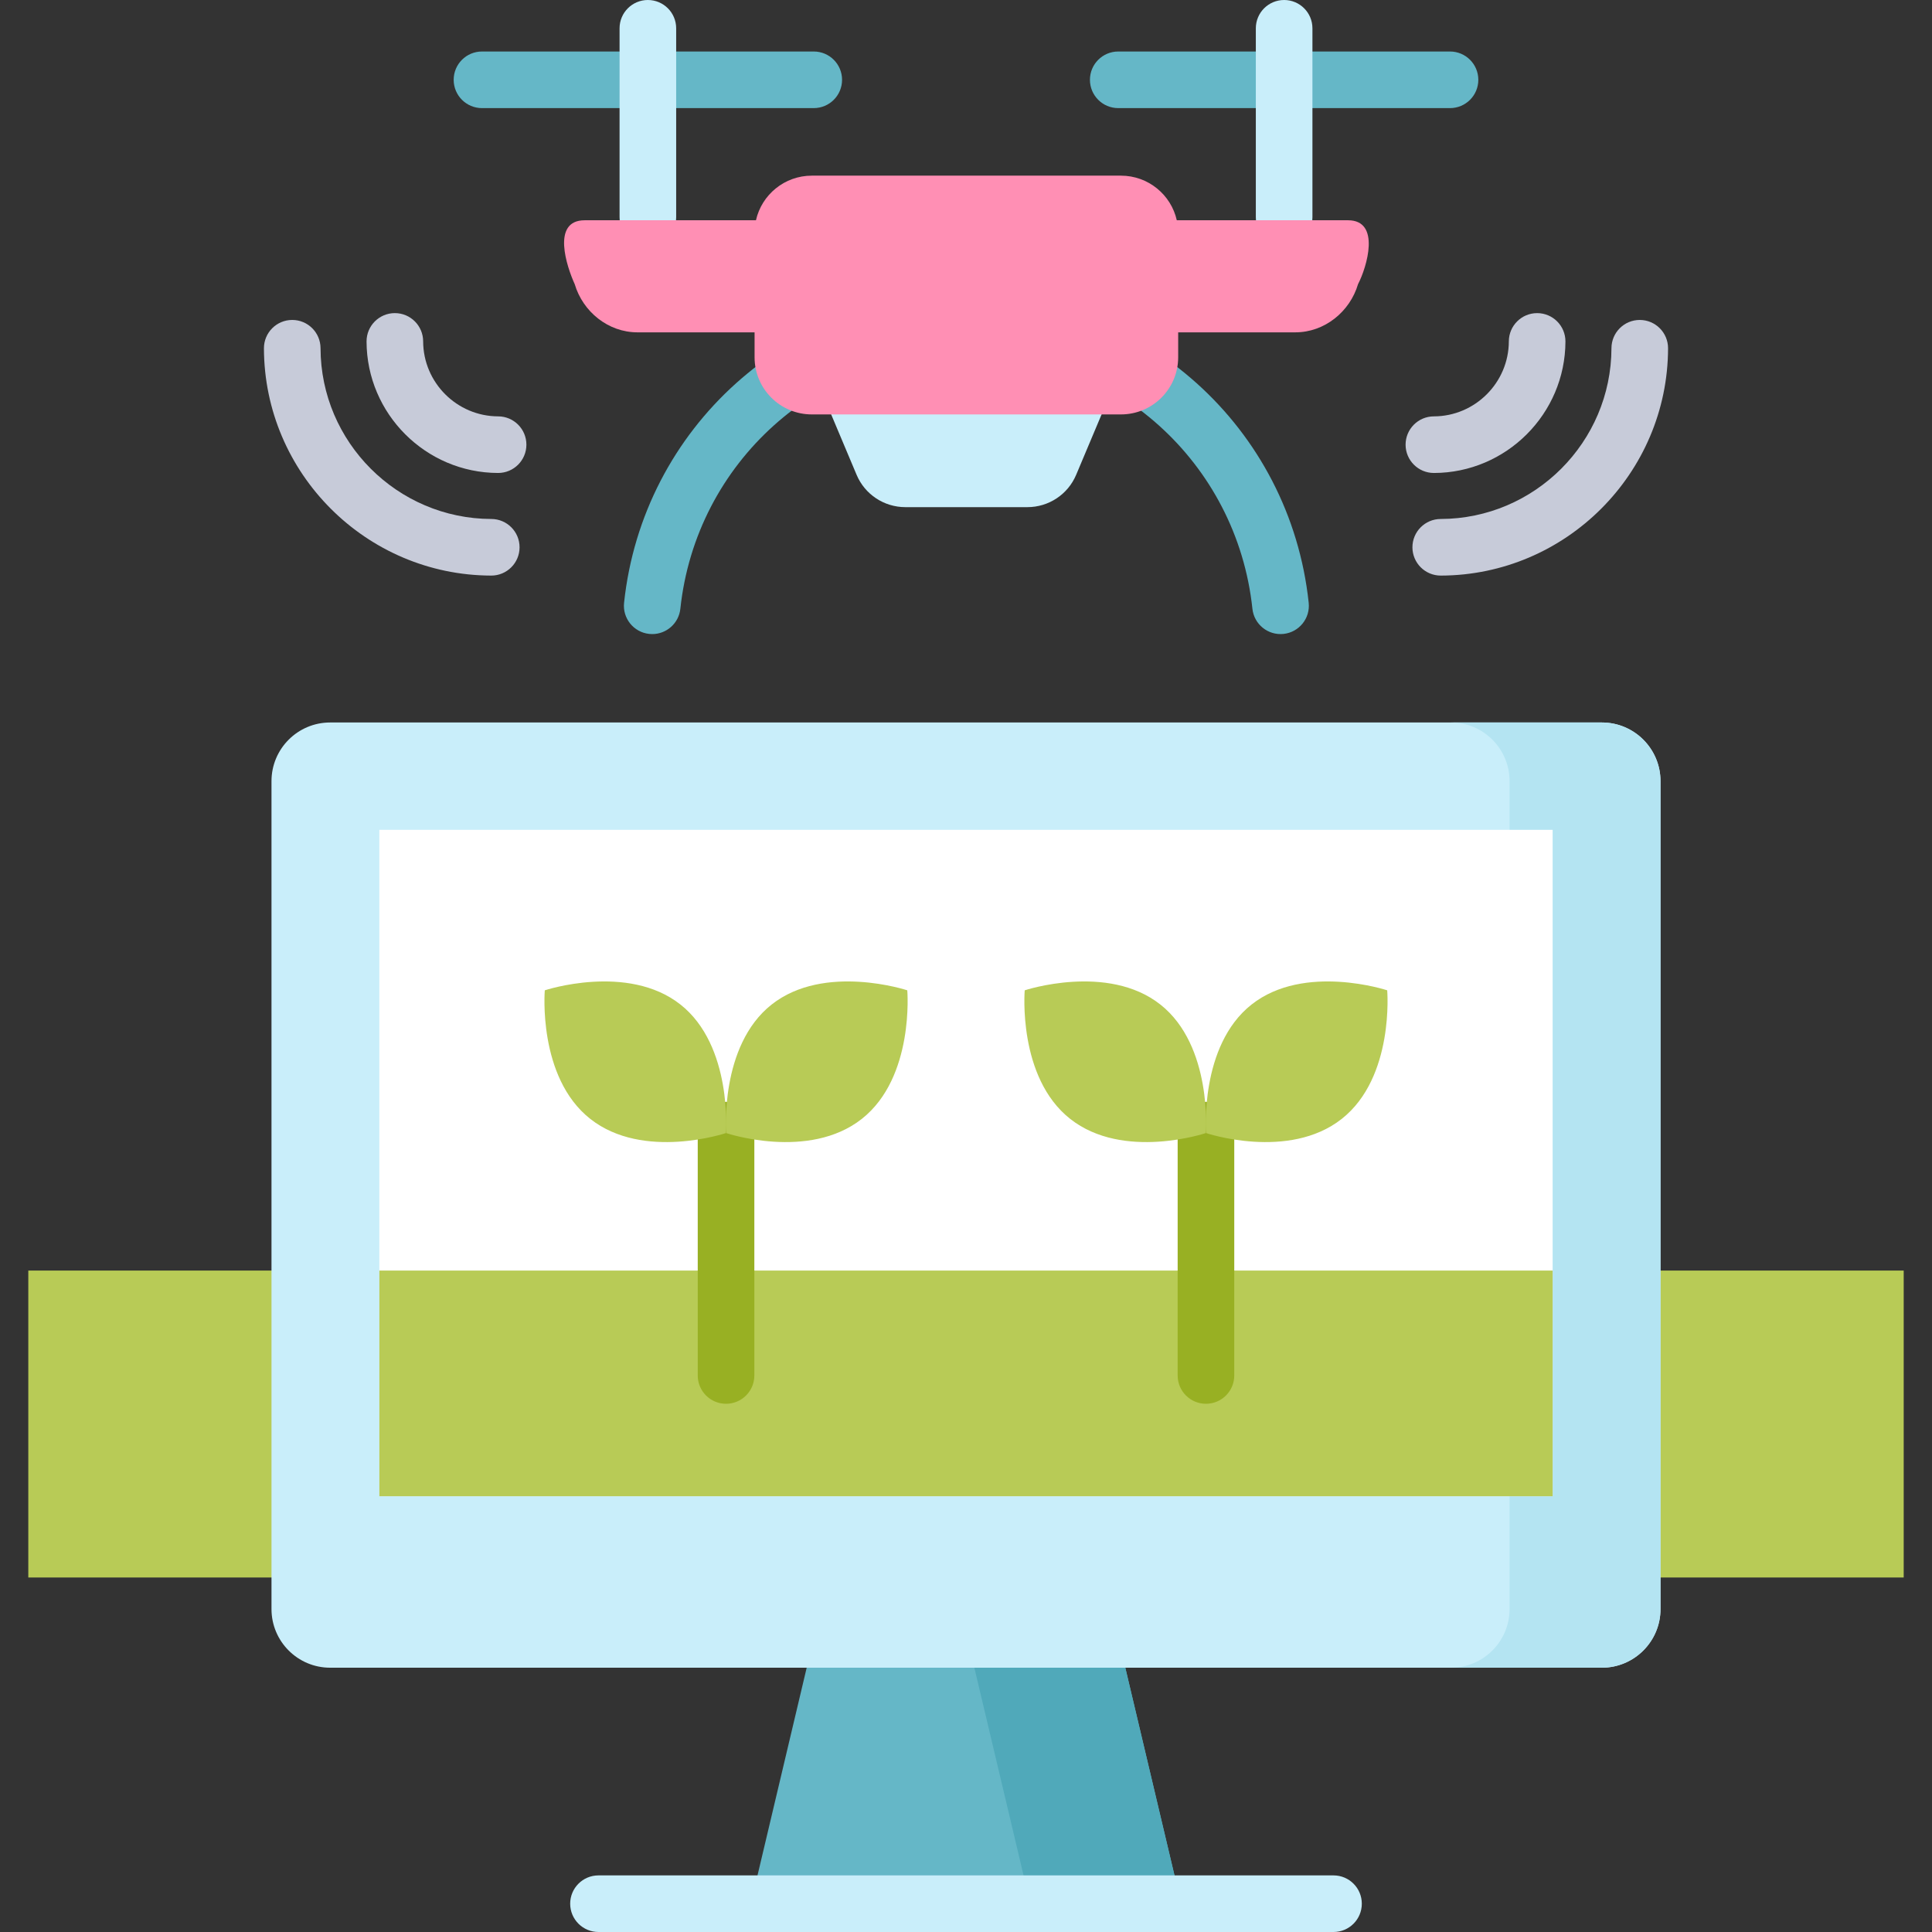 <svg id="Layer_1" enable-background="new 0 0 512 512" height="512" viewBox="0 0 512 512" width="512" xmlns="http://www.w3.org/2000/svg"><rect x="0" y="0" width="512" height="512" fill="#333333" stroke="none"/><g><g><g><g fill="#65b7c7"><path d="m384.271 13.65h-87.926c-4.143 0-7.5 3.357-7.5 7.5s3.357 7.5 7.5 7.5h87.926c4.143 0 7.5-3.357 7.5-7.5s-3.358-7.5-7.5-7.5z"/><path d="m215.655 13.65h-87.926c-4.143 0-7.5 3.357-7.5 7.5s3.357 7.5 7.5 7.5h87.926c4.143 0 7.5-3.357 7.5-7.5s-3.357-7.5-7.5-7.5z"/></g><g><g><g fill="#c7cbd9"><g><path d="m132.005 125.343c-.006 0-.012 0-.018 0-19.169-.046-34.801-15.678-34.847-34.847-.01-4.142 3.34-7.508 7.482-7.518h.018c4.134 0 7.49 3.346 7.5 7.482.026 10.937 8.945 19.855 19.882 19.882 4.143.01 7.492 3.376 7.482 7.518-.009 4.136-3.365 7.483-7.499 7.483z"/><path d="m130.192 152.536c-.006 0-.012 0-.018 0-33.131-.079-60.149-27.098-60.229-60.229-.01-4.142 3.34-7.508 7.482-7.518h.018c4.134 0 7.49 3.346 7.5 7.482.06 24.899 20.364 45.204 45.264 45.264 4.143.01 7.492 3.376 7.482 7.518-.008 4.136-3.365 7.483-7.499 7.483z"/></g><g><path d="m379.995 125.343c-4.134 0-7.49-3.346-7.5-7.482-.01-4.142 3.34-7.508 7.482-7.518 10.937-.026 19.855-8.945 19.882-19.882.01-4.136 3.366-7.482 7.5-7.482h.018c4.143.01 7.492 3.376 7.482 7.518-.046 19.169-15.678 34.801-34.847 34.847-.005-.001-.011-.001-.017-.001z"/><path d="m381.808 152.536c-4.134 0-7.49-3.346-7.5-7.482-.01-4.142 3.34-7.508 7.482-7.518 24.899-.06 45.204-20.364 45.264-45.264.01-4.136 3.366-7.482 7.5-7.482h.018c4.143.01 7.492 3.376 7.482 7.518-.079 33.131-27.098 60.149-60.229 60.229-.006-.001-.012-.001-.017-.001z"/></g></g><g><path d="m172.851 168.038c-.265 0-.532-.015-.802-.043-4.119-.438-7.104-4.132-6.665-8.251 4.941-46.458 43.94-81.492 90.717-81.492 46.775 0 85.775 35.034 90.718 81.492.438 4.118-2.546 7.812-6.665 8.251-4.121.435-7.813-2.546-8.251-6.665-4.129-38.811-36.716-68.078-75.802-68.078s-71.673 29.268-75.801 68.078c-.409 3.85-3.663 6.707-7.449 6.708z" fill="#65b7c7"/><g><g fill="#c9eefa"><path d="m171.692 0c-4.143 0-7.5 3.357-7.5 7.5v50.059c0 4.143 3.357 7.5 7.5 7.5s7.5-3.357 7.5-7.5v-50.059c0-4.143-3.357-7.5-7.5-7.5z"/><path d="m340.308 0c-4.143 0-7.5 3.357-7.5 7.5v50.059c0 4.143 3.357 7.5 7.5 7.5s7.5-3.357 7.5-7.5v-50.059c0-4.143-3.358-7.5-7.5-7.5z"/></g><g><g><g><g><path d="m295.601 101.117-10.407 24.715c-2.185 5.19-7.278 8.566-12.92 8.566h-32.345c-5.643 0-10.735-3.376-12.92-8.566l-10.409-24.715z" fill="#c9eefa"/><path d="m297.048 109.827c8.384 0 15.181-6.78 15.181-15.144v-6.609h31.045c7.743 0 14.456-5.45 16.628-12.786 2.347-4.513 6.072-16.915-2.654-16.915h-45.386c-1.517-6.767-7.573-11.824-14.814-11.824h-81.895c-7.241 0-13.297 5.057-14.814 11.824h-45.386c-8.933 0-4.698 12.435-2.654 16.915 2.173 7.337 8.885 12.786 16.628 12.786h31.045v6.609c0 8.364 6.797 15.144 15.181 15.144z" fill="#ff8fb4"/></g></g></g></g></g></g></g></g></g><g><path d="m7.5 336.713h497v81.341h-497z" fill="#b8cb56"/><g><g><g><path d="m424.5 441.96h-337c-8.589 0-15.551-6.962-15.551-15.551v-219.392c0-8.589 6.962-15.551 15.551-15.551h337c8.589 0 15.551 6.962 15.551 15.551v219.392c0 8.589-6.962 15.551-15.551 15.551z" fill="#c9eefa"/><path d="m424.5 191.466h-40c8.588 0 15.551 6.962 15.551 15.551v219.392c0 8.589-6.962 15.551-15.551 15.551h40c8.588 0 15.551-6.962 15.551-15.551v-219.392c0-8.588-6.963-15.551-15.551-15.551z" fill="#b4e4f2"/><path d="m167.697 152.75h176.607v310.935h-176.607z" fill="#fff" transform="matrix(0 1 -1 0 564.218 52.218)"/><g><path d="m313.03 504.5h-114.06l14.813-62.54h84.434z" fill="#65b7c7"/><path d="m298.217 441.96h-40l14.813 62.54h40z" fill="#50a9ba"/><path d="m353.396 497h-194.792c-4.143 0-7.5 3.357-7.5 7.5s3.357 7.5 7.5 7.5h194.791c4.143 0 7.5-3.357 7.5-7.5s-3.357-7.5-7.499-7.5z" fill="#c9eefa"/></g></g></g></g><path d="m100.532 336.713h310.935v59.808h-310.935z" fill="#b8cb56"/><path d="m192.408 292.004c-4.143 0-7.5 3.357-7.5 7.5v65.013c0 4.143 3.357 7.5 7.5 7.5s7.5-3.357 7.5-7.5v-65.013c0-4.143-3.357-7.5-7.5-7.5z" fill="#98b023"/><g><g><g><path d="m180.32 266.206c13.892 10.952 12.047 34.072 12.047 34.072s-21.84 7.355-35.943-3.763c-13.997-11.035-12.047-34.072-12.047-34.072s21.946-7.272 35.943 3.763z" fill="#b8cb56"/></g><g><path d="m204.496 266.206c-13.892 10.952-12.047 34.072-12.047 34.072s21.84 7.355 35.943-3.763c13.997-11.035 12.047-34.072 12.047-34.072s-21.946-7.272-35.943 3.763z" fill="#b8cb56"/></g></g><g><g><path d="m319.592 292.004c-4.143 0-7.5 3.357-7.5 7.5v65.013c0 4.143 3.357 7.5 7.5 7.5s7.5-3.357 7.5-7.5v-65.013c0-4.143-3.358-7.5-7.5-7.5z" fill="#98b023"/></g><g><g><path d="m307.504 266.206c13.892 10.952 12.047 34.072 12.047 34.072s-21.84 7.355-35.943-3.763c-13.997-11.035-12.047-34.072-12.047-34.072s21.946-7.272 35.943 3.763z" fill="#b8cb56"/></g><g><path d="m331.68 266.206c-13.892 10.952-12.047 34.072-12.047 34.072s21.84 7.355 35.943-3.763c13.997-11.035 12.047-34.072 12.047-34.072s-21.946-7.272-35.943 3.763z" fill="#b8cb56"/></g></g></g></g></g></g></g></svg>